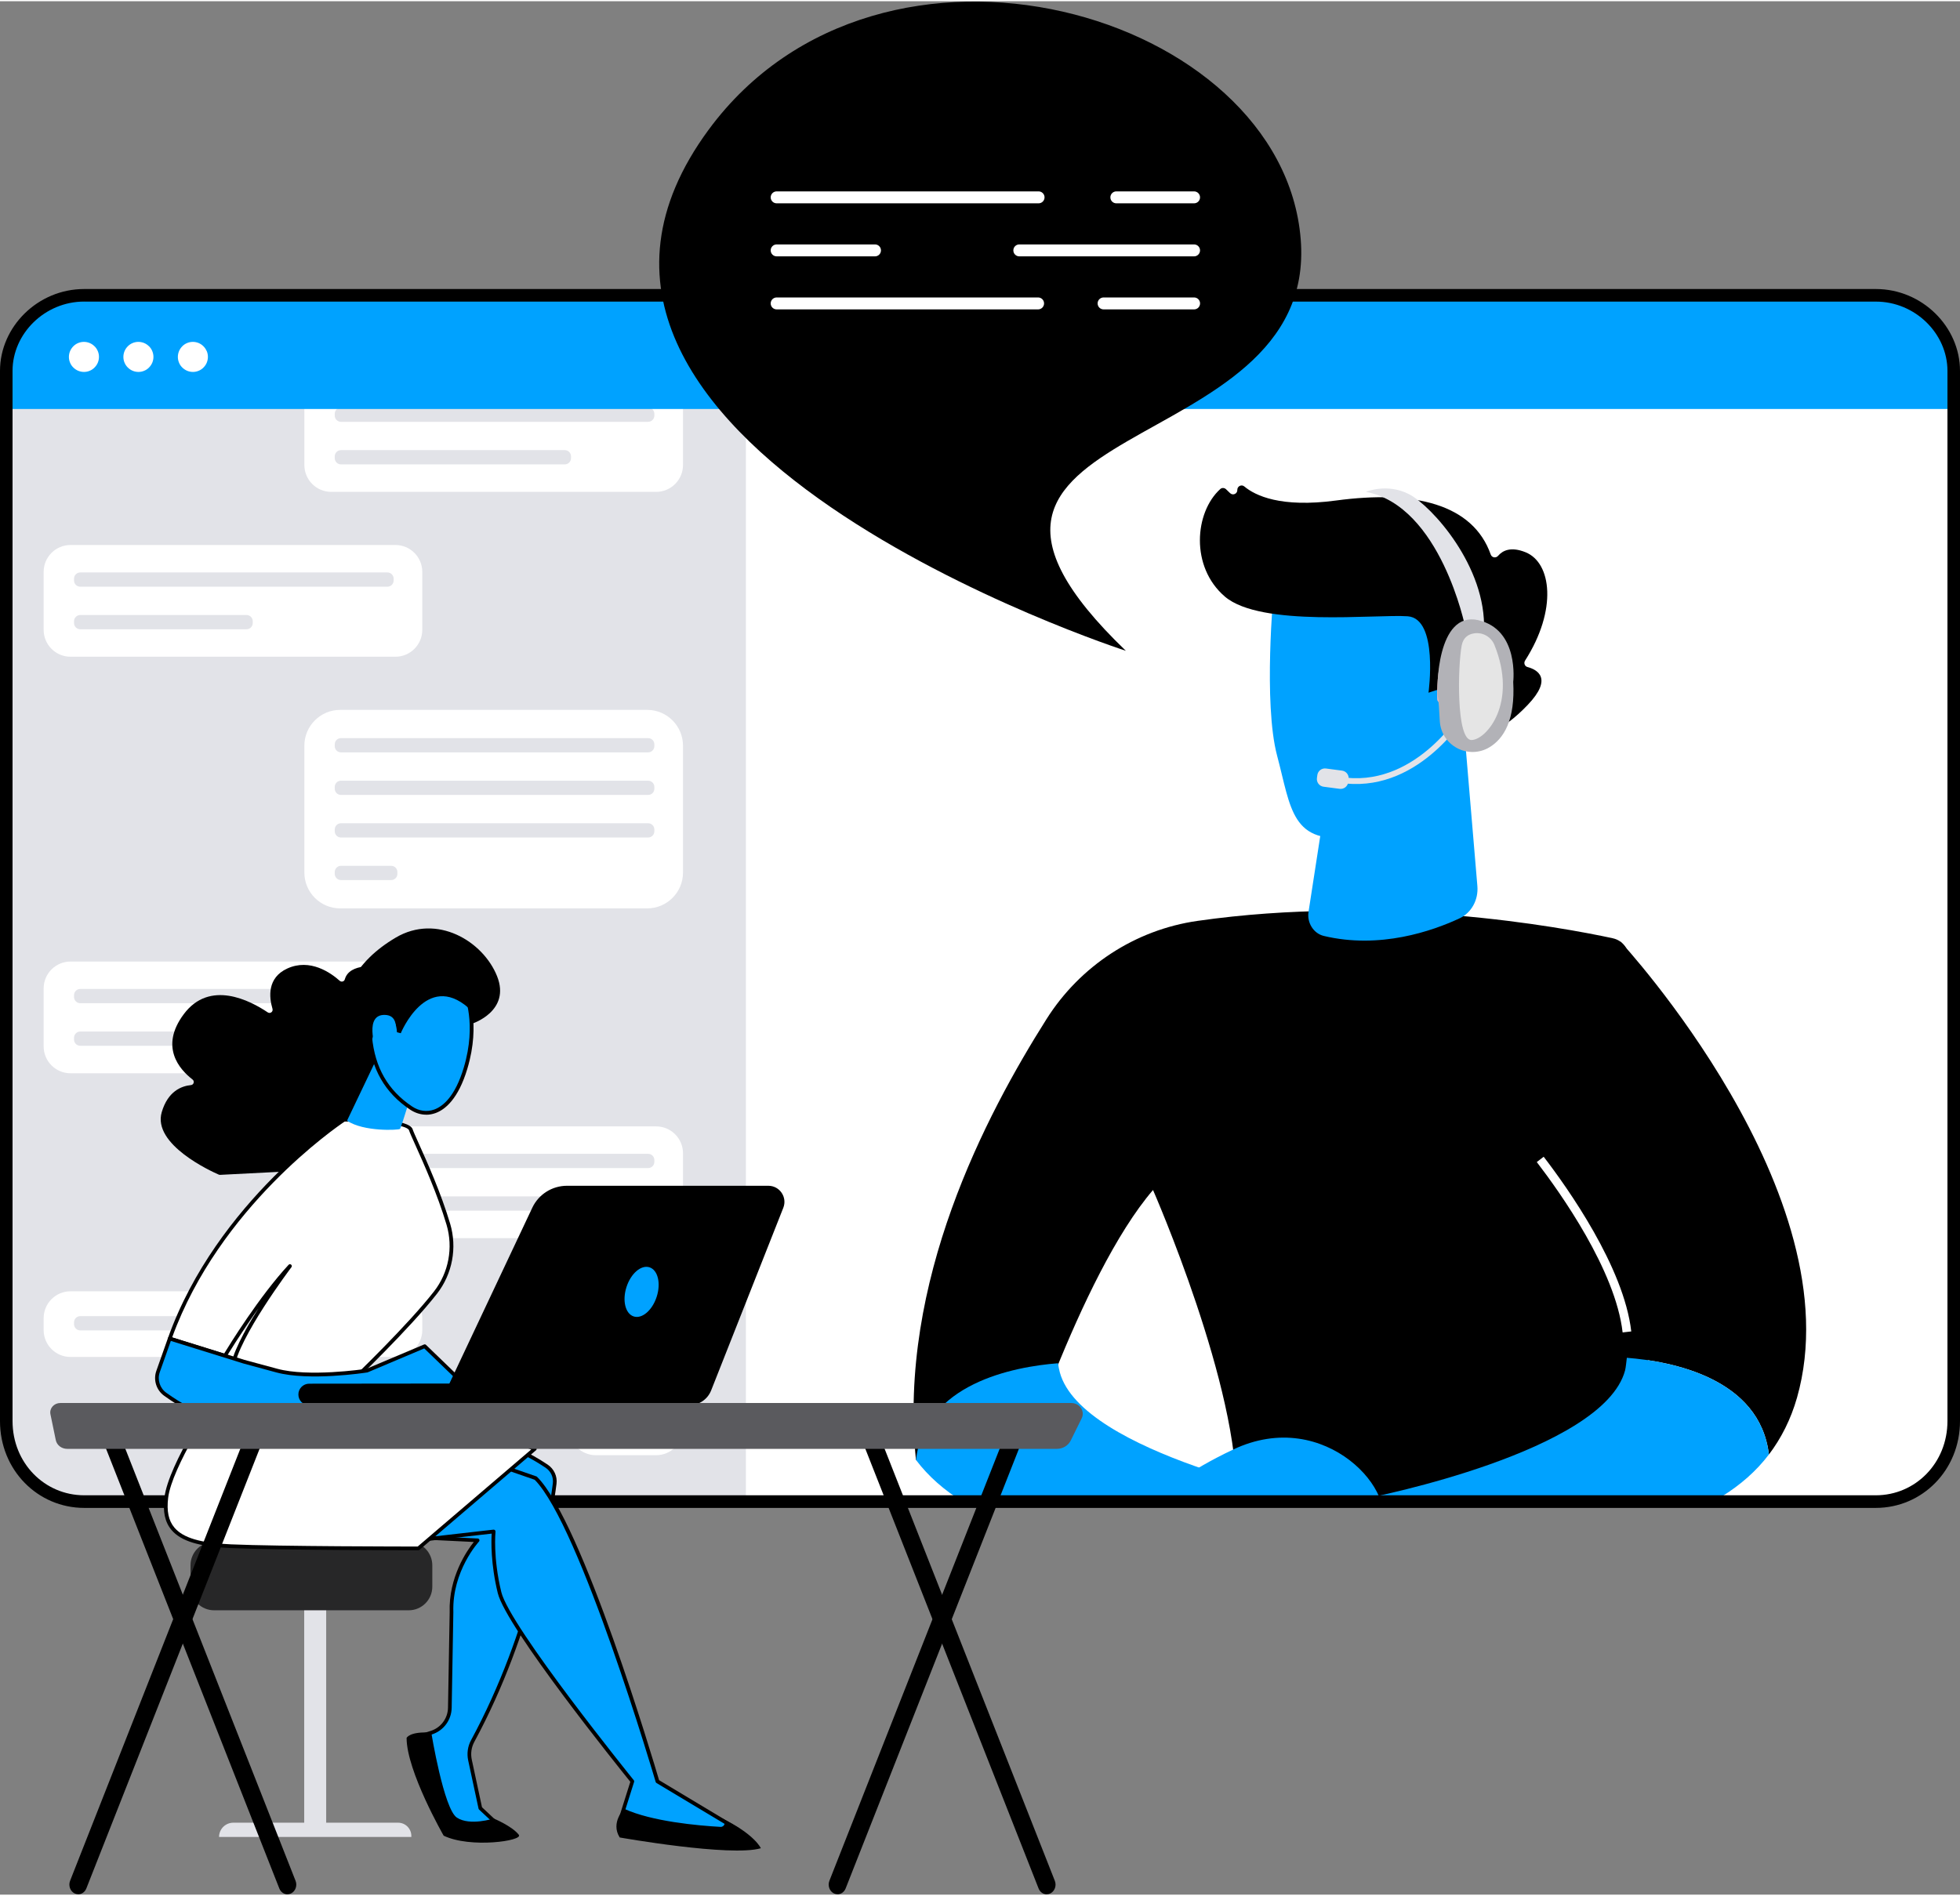 <?xml version="1.0" encoding="UTF-8"?>
<svg xmlns="http://www.w3.org/2000/svg" xmlns:xlink="http://www.w3.org/1999/xlink" width="770px" height="745px" viewBox="0 0 771 745" version="1.1">
<rect x="0" y="0" width="771" height="745" fill="#808080" stroke="none"/>
<defs>
<clipPath id="clip1">
  <path d="M 359 357 L 652 357 L 652 591 L 359 591 Z M 359 357 "/>
</clipPath>
<clipPath id="clip2">
  <path d="M 737.863 115.707 L 33.105 115.707 C 16.188 115.707 2.453 129.461 2.453 145.422 L 2.453 558.66 C 2.453 576.594 16.172 590.348 33.105 590.348 L 737.863 590.348 C 754.781 590.348 768.52 576.609 768.52 558.66 L 768.52 145.438 C 768.52 129.461 754.797 115.723 737.863 115.723 Z M 737.863 115.707 "/>
</clipPath>
<clipPath id="clip3">
  <path d="M 514 265 L 582 265 L 582 370 L 514 370 Z M 514 265 "/>
</clipPath>
<clipPath id="clip4">
  <path d="M 737.863 115.707 L 33.105 115.707 C 16.188 115.707 2.453 129.461 2.453 145.422 L 2.453 558.66 C 2.453 576.594 16.172 590.348 33.105 590.348 L 737.863 590.348 C 754.781 590.348 768.52 576.609 768.52 558.66 L 768.52 145.438 C 768.52 129.461 754.797 115.723 737.863 115.723 Z M 737.863 115.707 "/>
</clipPath>
<clipPath id="clip5">
  <path d="M 499 228 L 581 228 L 581 330 L 499 330 Z M 499 228 "/>
</clipPath>
<clipPath id="clip6">
  <path d="M 737.863 115.707 L 33.105 115.707 C 16.188 115.707 2.453 129.461 2.453 145.422 L 2.453 558.66 C 2.453 576.594 16.172 590.348 33.105 590.348 L 737.863 590.348 C 754.781 590.348 768.52 576.609 768.52 558.66 L 768.52 145.438 C 768.52 129.461 754.797 115.723 737.863 115.723 Z M 737.863 115.707 "/>
</clipPath>
<clipPath id="clip7">
  <path d="M 472 190 L 609 190 L 609 290 L 472 290 Z M 472 190 "/>
</clipPath>
<clipPath id="clip8">
  <path d="M 737.863 115.707 L 33.105 115.707 C 16.188 115.707 2.453 129.461 2.453 145.422 L 2.453 558.66 C 2.453 576.594 16.172 590.348 33.105 590.348 L 737.863 590.348 C 754.781 590.348 768.52 576.609 768.52 558.66 L 768.52 145.438 C 768.52 129.461 754.797 115.723 737.863 115.723 Z M 737.863 115.707 "/>
</clipPath>
<clipPath id="clip9">
  <path d="M 565 251 L 584 251 L 584 285 L 565 285 Z M 565 251 "/>
</clipPath>
<clipPath id="clip10">
  <path d="M 737.863 115.707 L 33.105 115.707 C 16.188 115.707 2.453 129.461 2.453 145.422 L 2.453 558.66 C 2.453 576.594 16.172 590.348 33.105 590.348 L 737.863 590.348 C 754.781 590.348 768.52 576.609 768.52 558.66 L 768.52 145.438 C 768.52 129.461 754.797 115.723 737.863 115.723 Z M 737.863 115.707 "/>
</clipPath>
<linearGradient id="linear0" gradientUnits="userSpaceOnUse" x1="-15378.03" y1="1485.26" x2="-15337.37" y2="1467.36" gradientTransform="matrix(-1.387,0.454,0.454,1.388,-21439.387,5194.618)">
<stop offset="0" style="stop-color:rgb(99.608%,73.333%,72.941%);stop-opacity:1;"/>
<stop offset="1" style="stop-color:rgb(100%,57.255%,55.686%);stop-opacity:1;"/>
</linearGradient>
<clipPath id="clip11">
  <path d="M 600 370 L 711 370 L 711 572 L 600 572 Z M 600 370 "/>
</clipPath>
<clipPath id="clip12">
  <path d="M 737.863 115.707 L 33.105 115.707 C 16.188 115.707 2.453 129.461 2.453 145.422 L 2.453 558.66 C 2.453 576.594 16.172 590.348 33.105 590.348 L 737.863 590.348 C 754.781 590.348 768.52 576.609 768.52 558.66 L 768.52 145.438 C 768.52 129.461 754.797 115.723 737.863 115.723 Z M 737.863 115.707 "/>
</clipPath>
<clipPath id="clip13">
  <path d="M 604 454 L 642 454 L 642 524 L 604 524 Z M 604 454 "/>
</clipPath>
<clipPath id="clip14">
  <path d="M 737.863 115.707 L 33.105 115.707 C 16.188 115.707 2.453 129.461 2.453 145.422 L 2.453 558.66 C 2.453 576.594 16.172 590.348 33.105 590.348 L 737.863 590.348 C 754.781 590.348 768.52 576.609 768.52 558.66 L 768.52 145.438 C 768.52 129.461 754.797 115.723 737.863 115.723 Z M 737.863 115.707 "/>
</clipPath>
<clipPath id="clip15">
  <path d="M 532 533 L 696 533 L 696 591 L 532 591 Z M 532 533 "/>
</clipPath>
<clipPath id="clip16">
  <path d="M 737.863 115.707 L 33.105 115.707 C 16.188 115.707 2.453 129.461 2.453 145.422 L 2.453 558.66 C 2.453 576.594 16.172 590.348 33.105 590.348 L 737.863 590.348 C 754.781 590.348 768.52 576.609 768.52 558.66 L 768.52 145.438 C 768.52 129.461 754.797 115.723 737.863 115.723 Z M 737.863 115.707 "/>
</clipPath>
<clipPath id="clip17">
  <path d="M 451 565 L 545 565 L 545 591 L 451 591 Z M 451 565 "/>
</clipPath>
<clipPath id="clip18">
  <path d="M 737.863 115.707 L 33.105 115.707 C 16.188 115.707 2.453 129.461 2.453 145.422 L 2.453 558.66 C 2.453 576.594 16.172 590.348 33.105 590.348 L 737.863 590.348 C 754.781 590.348 768.52 576.609 768.52 558.66 L 768.52 145.438 C 768.52 129.461 754.797 115.723 737.863 115.723 Z M 737.863 115.707 "/>
</clipPath>
<clipPath id="clip19">
  <path d="M 529 278 L 578 278 L 578 309 L 529 309 Z M 529 278 "/>
</clipPath>
<clipPath id="clip20">
  <path d="M 737.863 115.707 L 33.105 115.707 C 16.188 115.707 2.453 129.461 2.453 145.422 L 2.453 558.66 C 2.453 576.594 16.172 590.348 33.105 590.348 L 737.863 590.348 C 754.781 590.348 768.52 576.609 768.52 558.66 L 768.52 145.438 C 768.52 129.461 754.797 115.723 737.863 115.723 Z M 737.863 115.707 "/>
</clipPath>
<clipPath id="clip21">
  <path d="M 518 301 L 531 301 L 531 310 L 518 310 Z M 518 301 "/>
</clipPath>
<clipPath id="clip22">
  <path d="M 737.863 115.707 L 33.105 115.707 C 16.188 115.707 2.453 129.461 2.453 145.422 L 2.453 558.66 C 2.453 576.594 16.172 590.348 33.105 590.348 L 737.863 590.348 C 754.781 590.348 768.52 576.609 768.52 558.66 L 768.52 145.438 C 768.52 129.461 754.797 115.723 737.863 115.723 Z M 737.863 115.707 "/>
</clipPath>
<clipPath id="clip23">
  <path d="M 537 191 L 584 191 L 584 249 L 537 249 Z M 537 191 "/>
</clipPath>
<clipPath id="clip24">
  <path d="M 737.863 115.707 L 33.105 115.707 C 16.188 115.707 2.453 129.461 2.453 145.422 L 2.453 558.66 C 2.453 576.594 16.172 590.348 33.105 590.348 L 737.863 590.348 C 754.781 590.348 768.52 576.609 768.52 558.66 L 768.52 145.438 C 768.52 129.461 754.797 115.723 737.863 115.723 Z M 737.863 115.707 "/>
</clipPath>
<clipPath id="clip25">
  <path d="M 565 243 L 596 243 L 596 296 L 565 296 Z M 565 243 "/>
</clipPath>
<clipPath id="clip26">
  <path d="M 737.863 115.707 L 33.105 115.707 C 16.188 115.707 2.453 129.461 2.453 145.422 L 2.453 558.66 C 2.453 576.594 16.172 590.348 33.105 590.348 L 737.863 590.348 C 754.781 590.348 768.52 576.609 768.52 558.66 L 768.52 145.438 C 768.52 129.461 754.797 115.723 737.863 115.723 Z M 737.863 115.707 "/>
</clipPath>
<clipPath id="clip27">
  <path d="M 573 248 L 592 248 L 592 291 L 573 291 Z M 573 248 "/>
</clipPath>
<clipPath id="clip28">
  <path d="M 737.863 115.707 L 33.105 115.707 C 16.188 115.707 2.453 129.461 2.453 145.422 L 2.453 558.66 C 2.453 576.594 16.172 590.348 33.105 590.348 L 737.863 590.348 C 754.781 590.348 768.52 576.609 768.52 558.66 L 768.52 145.438 C 768.52 129.461 754.797 115.723 737.863 115.723 Z M 737.863 115.707 "/>
</clipPath>
<clipPath id="clip29">
  <path d="M 360 535 L 525 535 L 525 591 L 360 591 Z M 360 535 "/>
</clipPath>
<clipPath id="clip30">
  <path d="M 737.863 115.707 L 33.105 115.707 C 16.188 115.707 2.453 129.461 2.453 145.422 L 2.453 558.66 C 2.453 576.594 16.172 590.348 33.105 590.348 L 737.863 590.348 C 754.781 590.348 768.52 576.609 768.52 558.66 L 768.52 145.438 C 768.52 129.461 754.797 115.723 737.863 115.723 Z M 737.863 115.707 "/>
</clipPath>
</defs>
<g id="surface1">
<path style=" stroke:none;fill-rule:nonzero;fill:rgb(100%,100%,100%);fill-opacity:1;" d="M 737.863 115.707 L 33.105 115.707 C 16.188 115.707 2.453 129.461 2.453 145.422 L 2.453 558.66 C 2.453 576.594 16.172 590.348 33.105 590.348 L 737.863 590.348 C 754.781 590.348 768.52 576.609 768.52 558.66 L 768.52 145.438 C 768.52 129.461 754.797 115.723 737.863 115.723 Z M 737.863 115.707 "/>
<path style=" stroke:none;fill-rule:nonzero;fill:rgb(100%,100%,100%);fill-opacity:1;" d="M 766.59 236.191 L 4.613 236.191 L 4.613 240.25 L 766.59 240.25 Z M 766.59 236.191 "/>
<g clip-path="url(#clip1)" clip-rule="nonzero">
<g clip-path="url(#clip2)" clip-rule="nonzero">
<path style=" stroke:none;fill-rule:nonzero;fill:rgb(0%,0%,0%);fill-opacity:1;" d="M 634.445 368.695 C 613.98 364.301 544.148 351.379 471.031 361.863 C 446.539 365.367 424.859 379.605 411.652 400.516 C 387.844 438.203 353.191 503.871 360.312 573.949 L 398.66 584.727 C 398.66 584.727 424.496 501.578 453.559 467.746 C 453.559 467.746 487.992 546.25 486.242 589.371 C 486.199 590.582 486.109 591.781 486.008 592.934 C 482.051 635.105 651.273 600.805 651.273 600.805 L 640.734 376.145 C 640.562 372.523 637.992 369.469 634.445 368.711 Z M 634.445 368.695 "/>
</g>
</g>
<g clip-path="url(#clip3)" clip-rule="nonzero">
<g clip-path="url(#clip4)" clip-rule="nonzero">
<path style=" stroke:none;fill-rule:nonzero;fill:rgb(0%,63.529%,100%);fill-opacity:1;" d="M 576.23 289.797 L 581.152 348.164 C 581.605 353.598 578.816 358.68 574.145 360.855 C 563.402 365.863 542.789 373.047 520.734 367.777 C 516.707 366.812 514.062 362.594 514.734 358.285 L 529.039 265.762 Z M 576.23 289.797 "/>
</g>
</g>
<g clip-path="url(#clip5)" clip-rule="nonzero">
<g clip-path="url(#clip6)" clip-rule="nonzero">
<path style=" stroke:none;fill-rule:nonzero;fill:rgb(0%,63.529%,100%);fill-opacity:1;" d="M 501.043 231.824 C 501.043 231.824 496.852 276.16 502.387 296.91 C 507.918 317.645 507.859 332.305 532.746 328.699 C 557.637 325.094 573.633 306.867 577.734 283.051 C 577.734 283.051 584.332 246.27 576.379 234.703 C 568.406 223.137 501.059 231.824 501.059 231.824 Z M 501.043 231.824 "/>
</g>
</g>
<g clip-path="url(#clip7)" clip-rule="nonzero">
<g clip-path="url(#clip8)" clip-rule="nonzero">
<path style=" stroke:none;fill-rule:nonzero;fill:rgb(0%,0%,0%);fill-opacity:1;" d="M 564.906 271.094 L 561.926 272.07 C 561.926 272.07 565.957 242.895 553.738 242.004 C 541.52 241.113 495.977 246.383 481.82 234.25 C 468.156 222.555 469.906 201.086 480.023 191.934 C 480.664 191.348 481.656 191.422 482.285 192.02 L 483.875 193.551 C 484.973 194.605 486.781 193.801 486.723 192.281 C 486.68 190.852 488.344 189.988 489.453 190.91 C 493.758 194.516 503.801 199.379 525.508 196.457 C 556.309 192.312 579.371 197.773 586.406 217.707 C 586.859 218.961 588.434 219.223 589.312 218.203 C 591.035 216.188 594.258 214.449 600.113 216.816 C 610.285 220.918 612.723 239.391 599.922 259.426 C 599.309 260.375 599.746 261.672 600.844 261.965 C 604.68 262.988 611.016 266.359 600.914 276.918 C 590.582 287.727 582.934 289.418 579.895 289.621 C 579.078 289.68 578.348 289.156 578.145 288.367 L 573.414 270.215 C 573.168 269.281 572.188 268.742 571.27 269.047 L 564.918 271.121 Z M 564.906 271.094 "/>
</g>
</g>
<g clip-path="url(#clip9)" clip-rule="nonzero">
<g clip-path="url(#clip10)" clip-rule="nonzero">
<path style=" stroke:none;fill-rule:nonzero;fill:url(#linear0);" d="M 565.402 275.062 C 565.402 275.062 563.738 248.168 577.121 251.48 C 590.508 254.797 580.449 281.141 571.824 284.992 L 565.414 275.062 Z M 565.402 275.062 "/>
</g>
</g>
<g clip-path="url(#clip11)" clip-rule="nonzero">
<g clip-path="url(#clip12)" clip-rule="nonzero">
<path style=" stroke:none;fill-rule:nonzero;fill:rgb(0%,0%,0%);fill-opacity:1;" d="M 639.949 533.766 C 643.598 507.988 616.914 470.098 605.879 455.711 C 602.727 451.594 600.961 446.57 600.914 441.387 C 600.594 404.883 612.945 385.809 637.496 370.07 C 637.496 370.07 729.574 469.543 706.891 549.434 C 704.438 558.047 700.641 565.465 695.84 571.816 C 692.262 541.723 657.492 535.152 639.961 533.766 Z M 639.949 533.766 "/>
</g>
</g>
<g clip-path="url(#clip13)" clip-rule="nonzero">
<g clip-path="url(#clip14)" clip-rule="nonzero">
<path style=" stroke:none;fill-rule:nonzero;fill:rgb(100%,100%,100%);fill-opacity:1;" d="M 638.285 523.789 L 641.684 523.395 C 638.809 498.117 616.637 466.914 607.234 454.66 L 604.52 456.75 C 613.746 468.766 635.512 499.359 638.285 523.789 Z M 638.285 523.789 "/>
</g>
</g>
<g clip-path="url(#clip15)" clip-rule="nonzero">
<g clip-path="url(#clip16)" clip-rule="nonzero">
<path style=" stroke:none;fill-rule:nonzero;fill:rgb(0%,63.529%,100%);fill-opacity:1;" d="M 639.246 538.758 C 639.555 537.605 639.773 534.977 639.949 533.766 C 657.48 535.152 692.25 541.723 695.824 571.816 C 656.062 624.43 532.074 603.898 532.074 603.898 L 538.938 588.758 C 538.938 588.758 630.621 570.766 639.246 538.758 Z M 639.246 538.758 "/>
</g>
</g>
<g clip-path="url(#clip17)" clip-rule="nonzero">
<g clip-path="url(#clip18)" clip-rule="nonzero">
<path style=" stroke:none;fill-rule:nonzero;fill:rgb(0%,63.529%,100%);fill-opacity:1;" d="M 542.41 601.492 C 551.664 587.984 521.652 552.484 485.074 569.875 C 448.492 587.254 451.367 598.629 451.367 598.629 C 451.367 598.629 529.535 620.285 542.41 601.492 Z M 542.41 601.492 "/>
</g>
</g>
<g clip-path="url(#clip19)" clip-rule="nonzero">
<g clip-path="url(#clip20)" clip-rule="nonzero">
<path style=" stroke:none;fill-rule:nonzero;fill:rgb(88.627%,89.02%,90.98%);fill-opacity:1;" d="M 529.465 307.805 C 559.094 310.723 577.062 280.41 577.238 280.102 L 575.27 278.965 C 575.094 279.254 557.855 308.312 529.684 305.539 Z M 529.465 307.805 "/>
</g>
</g>
<g clip-path="url(#clip21)" clip-rule="nonzero">
<g clip-path="url(#clip22)" clip-rule="nonzero">
<path style=" stroke:none;fill-rule:nonzero;fill:rgb(88.627%,89.02%,90.98%);fill-opacity:1;" d="M 521.582 301.898 L 527.906 302.73 C 529.559 302.949 530.723 304.469 530.508 306.121 L 530.352 307.297 C 530.133 308.949 528.617 310.117 526.961 309.898 L 520.637 309.066 C 518.984 308.848 517.82 307.328 518.035 305.672 L 518.191 304.5 C 518.41 302.848 519.926 301.68 521.582 301.898 Z M 521.582 301.898 "/>
</g>
</g>
<g clip-path="url(#clip23)" clip-rule="nonzero">
<g clip-path="url(#clip24)" clip-rule="nonzero">
<path style=" stroke:none;fill-rule:nonzero;fill:rgb(88.627%,89.02%,90.98%);fill-opacity:1;" d="M 576.379 246.281 C 576.379 246.281 566.742 198.59 537.301 193.043 C 537.301 193.043 545.68 189.477 554.352 194.004 C 563.023 198.531 584.844 222.379 583.75 247.727 C 577.75 249.496 576.391 246.281 576.391 246.281 Z M 576.379 246.281 "/>
</g>
</g>
<g clip-path="url(#clip25)" clip-rule="nonzero">
<g clip-path="url(#clip26)" clip-rule="nonzero">
<path style=" stroke:none;fill-rule:nonzero;fill:rgb(69.804%,69.804%,71.765%);fill-opacity:1;" d="M 581.488 243.539 C 597.734 247.23 595.25 267.82 595.25 267.82 C 596.082 282.832 591.543 290.164 585.867 293.566 C 581.984 295.902 577.168 296.004 573.168 293.871 C 569.168 291.742 566.582 287.668 566.363 283.141 C 566.16 279.051 565.898 275.168 565.633 273.793 C 564.977 270.434 565.254 239.844 581.5 243.523 Z M 581.488 243.539 "/>
</g>
</g>
<g clip-path="url(#clip27)" clip-rule="nonzero">
<g clip-path="url(#clip28)" clip-rule="nonzero">
<path style=" stroke:none;fill-rule:nonzero;fill:rgb(89.804%,89.804%,89.804%);fill-opacity:1;" d="M 579.867 248.723 C 583.27 248.211 586.566 250.094 587.852 253.277 C 597.09 276.102 584.77 290.527 578.887 290.703 C 572.684 290.879 573.488 261.059 574.992 253.453 C 575.617 250.254 577.676 249.059 579.867 248.723 Z M 579.867 248.723 "/>
</g>
</g>
<g clip-path="url(#clip29)" clip-rule="nonzero">
<g clip-path="url(#clip30)" clip-rule="nonzero">
<path style=" stroke:none;fill-rule:nonzero;fill:rgb(0%,63.529%,100%);fill-opacity:1;" d="M 416.891 539.473 C 416.586 538.32 416.367 537.121 416.191 535.91 C 398.66 537.297 363.891 543.867 360.312 573.965 C 400.074 626.578 524.062 604.617 524.062 604.617 L 517.203 589.473 C 517.203 589.473 425.52 571.48 416.891 539.473 Z M 416.891 539.473 "/>
</g>
</g>
<path style=" stroke:none;fill-rule:nonzero;fill:rgb(88.627%,89.02%,90.98%);fill-opacity:1;" d="M 2.453 153.031 L 293.414 153.031 L 293.414 590.496 L 33.484 590.496 C 16.363 590.496 2.453 576.578 2.453 559.449 Z M 2.453 153.031 "/>
<path style=" stroke:none;fill-rule:nonzero;fill:rgb(100%,100%,100%);fill-opacity:1;" d="M 27.75 377.852 L 155.531 377.852 C 161.375 377.852 166.113 382.59 166.113 388.438 L 166.113 411.234 C 166.113 417.082 161.375 421.82 155.531 421.82 L 27.75 421.82 C 21.902 421.82 17.168 417.082 17.168 411.234 L 17.168 388.438 C 17.168 382.59 21.902 377.852 27.75 377.852 Z M 27.75 377.852 "/>
<path style=" stroke:none;fill-rule:nonzero;fill:rgb(88.627%,89.02%,90.98%);fill-opacity:1;" d="M 152.395 388.645 L 31.574 388.645 C 30.215 388.645 29.121 389.738 29.121 391.098 L 29.121 391.797 C 29.121 393.156 30.215 394.25 31.574 394.25 L 152.395 394.25 C 153.75 394.25 154.844 393.156 154.844 391.797 L 154.844 391.098 C 154.844 389.738 153.75 388.645 152.395 388.645 Z M 152.395 388.645 "/>
<path style=" stroke:none;fill-rule:nonzero;fill:rgb(88.627%,89.02%,90.98%);fill-opacity:1;" d="M 136 405.391 L 31.574 405.391 C 30.215 405.391 29.121 406.488 29.121 407.844 L 29.121 408.547 C 29.121 409.906 30.215 411 31.574 411 L 136 411 C 137.359 411 138.453 409.906 138.453 408.547 L 138.453 407.844 C 138.453 406.488 137.359 405.391 136 405.391 Z M 136 405.391 "/>
<path style=" stroke:none;fill-rule:nonzero;fill:rgb(100%,100%,100%);fill-opacity:1;" d="M 130.309 442.715 L 258.09 442.715 C 263.934 442.715 268.672 447.457 268.672 453.305 L 268.672 476.098 C 268.672 481.945 263.934 486.684 258.09 486.684 L 130.309 486.684 C 124.461 486.684 119.727 481.945 119.727 476.098 L 119.727 453.305 C 119.727 447.457 124.461 442.715 130.309 442.715 Z M 130.309 442.715 "/>
<path style=" stroke:none;fill-rule:nonzero;fill:rgb(88.627%,89.02%,90.98%);fill-opacity:1;" d="M 254.953 453.508 L 134.133 453.508 C 132.773 453.508 131.68 454.602 131.68 455.961 L 131.68 456.66 C 131.68 458.02 132.773 459.117 134.133 459.117 L 254.953 459.117 C 256.309 459.117 257.402 458.02 257.402 456.66 L 257.402 455.961 C 257.402 454.602 256.309 453.508 254.953 453.508 Z M 254.953 453.508 "/>
<path style=" stroke:none;fill-rule:nonzero;fill:rgb(88.627%,89.02%,90.98%);fill-opacity:1;" d="M 222.168 470.258 L 134.133 470.258 C 132.773 470.258 131.68 471.352 131.68 472.711 L 131.68 473.41 C 131.68 474.77 132.773 475.863 134.133 475.863 L 222.168 475.863 C 223.523 475.863 224.617 474.77 224.617 473.41 L 224.617 472.711 C 224.617 471.352 223.523 470.258 222.168 470.258 Z M 222.168 470.258 "/>
<path style=" stroke:none;fill-rule:nonzero;fill:rgb(100%,100%,100%);fill-opacity:1;" d="M 130.309 149.086 L 258.09 149.086 C 263.934 149.086 268.672 153.828 268.672 159.676 L 268.672 182.469 C 268.672 188.316 263.934 193.055 258.09 193.055 L 130.309 193.055 C 124.461 193.055 119.727 188.316 119.727 182.469 L 119.727 159.676 C 119.727 153.828 124.461 149.086 130.309 149.086 Z M 130.309 149.086 "/>
<path style=" stroke:none;fill-rule:nonzero;fill:rgb(88.627%,89.02%,90.98%);fill-opacity:1;" d="M 254.953 159.879 L 134.133 159.879 C 132.773 159.879 131.68 160.973 131.68 162.332 L 131.68 163.031 C 131.68 164.391 132.773 165.488 134.133 165.488 L 254.953 165.488 C 256.309 165.488 257.402 164.391 257.402 163.031 L 257.402 162.332 C 257.402 160.973 256.309 159.879 254.953 159.879 Z M 254.953 159.879 "/>
<path style=" stroke:none;fill-rule:nonzero;fill:rgb(88.627%,89.02%,90.98%);fill-opacity:1;" d="M 222.168 176.629 L 134.133 176.629 C 132.773 176.629 131.68 177.723 131.68 179.082 L 131.68 179.781 C 131.68 181.141 132.773 182.234 134.133 182.234 L 222.168 182.234 C 223.523 182.234 224.617 181.141 224.617 179.781 L 224.617 179.082 C 224.617 177.723 223.523 176.629 222.168 176.629 Z M 222.168 176.629 "/>
<path style=" stroke:none;fill-rule:nonzero;fill:rgb(100%,100%,100%);fill-opacity:1;" d="M 27.75 213.953 L 155.531 213.953 C 161.375 213.953 166.113 218.691 166.113 224.539 L 166.113 247.332 C 166.113 253.18 161.375 257.922 155.531 257.922 L 27.75 257.922 C 21.902 257.922 17.168 253.18 17.168 247.332 L 17.168 224.539 C 17.168 218.691 21.902 213.953 27.75 213.953 Z M 27.75 213.953 "/>
<path style=" stroke:none;fill-rule:nonzero;fill:rgb(88.627%,89.02%,90.98%);fill-opacity:1;" d="M 152.395 224.758 L 31.574 224.758 C 30.215 224.758 29.121 225.852 29.121 227.211 L 29.121 227.914 C 29.121 229.27 30.215 230.367 31.574 230.367 L 152.395 230.367 C 153.75 230.367 154.844 229.27 154.844 227.914 L 154.844 227.211 C 154.844 225.852 153.75 224.758 152.395 224.758 Z M 152.395 224.758 "/>
<path style=" stroke:none;fill-rule:nonzero;fill:rgb(88.627%,89.02%,90.98%);fill-opacity:1;" d="M 96.984 241.508 L 31.574 241.508 C 30.215 241.508 29.121 242.602 29.121 243.961 L 29.121 244.66 C 29.121 246.02 30.215 247.113 31.574 247.113 L 96.969 247.113 C 98.324 247.113 99.422 246.02 99.422 244.66 L 99.422 243.961 C 99.422 242.602 98.324 241.508 96.969 241.508 Z M 96.984 241.508 "/>
<path style=" stroke:none;fill-rule:nonzero;fill:rgb(100%,100%,100%);fill-opacity:1;" d="M 133.824 278.832 L 254.57 278.832 C 262.359 278.832 268.672 285.148 268.672 292.938 L 268.672 342.836 C 268.672 350.625 262.359 356.941 254.57 356.941 L 133.824 356.941 C 126.039 356.941 119.727 350.625 119.727 342.836 L 119.727 292.938 C 119.727 285.148 126.039 278.832 133.824 278.832 Z M 133.824 278.832 "/>
<path style=" stroke:none;fill-rule:nonzero;fill:rgb(88.627%,89.02%,90.98%);fill-opacity:1;" d="M 254.953 289.945 L 134.133 289.945 C 132.773 289.945 131.68 291.039 131.68 292.398 L 131.68 293.098 C 131.68 294.457 132.773 295.551 134.133 295.551 L 254.953 295.551 C 256.309 295.551 257.402 294.457 257.402 293.098 L 257.402 292.398 C 257.402 291.039 256.309 289.945 254.953 289.945 Z M 254.953 289.945 "/>
<path style=" stroke:none;fill-rule:nonzero;fill:rgb(88.627%,89.02%,90.98%);fill-opacity:1;" d="M 254.953 306.695 L 134.133 306.695 C 132.773 306.695 131.68 307.789 131.68 309.148 L 131.68 309.848 C 131.68 311.207 132.773 312.301 134.133 312.301 L 254.953 312.301 C 256.309 312.301 257.402 311.207 257.402 309.848 L 257.402 309.148 C 257.402 307.789 256.309 306.695 254.953 306.695 Z M 254.953 306.695 "/>
<path style=" stroke:none;fill-rule:nonzero;fill:rgb(88.627%,89.02%,90.98%);fill-opacity:1;" d="M 254.953 323.441 L 134.133 323.441 C 132.773 323.441 131.68 324.539 131.68 325.895 L 131.68 326.598 C 131.68 327.953 132.773 329.051 134.133 329.051 L 254.953 329.051 C 256.309 329.051 257.402 327.953 257.402 326.598 L 257.402 325.895 C 257.402 324.539 256.309 323.441 254.953 323.441 Z M 254.953 323.441 "/>
<path style=" stroke:none;fill-rule:nonzero;fill:rgb(88.627%,89.02%,90.98%);fill-opacity:1;" d="M 153.867 340.191 L 134.133 340.191 C 132.773 340.191 131.68 341.285 131.68 342.645 L 131.68 343.348 C 131.68 344.703 132.773 345.801 134.133 345.801 L 153.867 345.801 C 155.227 345.801 156.32 344.703 156.32 343.348 L 156.32 342.645 C 156.32 341.285 155.227 340.191 153.867 340.191 Z M 153.867 340.191 "/>
<path style=" stroke:none;fill-rule:nonzero;fill:rgb(100%,100%,100%);fill-opacity:1;" d="M 234.398 546.98 L 258.09 546.98 C 263.934 546.98 268.672 551.719 268.672 557.566 L 268.672 561.508 C 268.672 567.355 263.934 572.094 258.09 572.094 L 234.398 572.094 C 228.555 572.094 223.816 567.355 223.816 561.508 L 223.816 557.566 C 223.816 551.719 228.555 546.98 234.398 546.98 Z M 234.398 546.98 "/>
<path style=" stroke:none;fill-rule:nonzero;fill:rgb(88.627%,89.02%,90.98%);fill-opacity:1;" d="M 254.953 556.762 L 254.441 556.762 C 253.082 556.762 251.988 557.859 251.988 559.215 L 251.988 559.918 C 251.988 561.273 253.082 562.371 254.441 562.371 L 254.953 562.371 C 256.309 562.371 257.402 561.273 257.402 559.918 L 257.402 559.215 C 257.402 557.859 256.309 556.762 254.953 556.762 Z M 254.953 556.762 "/>
<path style=" stroke:none;fill-rule:nonzero;fill:rgb(88.627%,89.02%,90.98%);fill-opacity:1;" d="M 247.113 556.762 L 246.602 556.762 C 245.246 556.762 244.148 557.859 244.148 559.215 L 244.148 559.918 C 244.148 561.273 245.246 562.371 246.602 562.371 L 247.113 562.371 C 248.469 562.371 249.566 561.273 249.566 559.918 L 249.566 559.215 C 249.566 557.859 248.469 556.762 247.113 556.762 Z M 247.113 556.762 "/>
<path style=" stroke:none;fill-rule:nonzero;fill:rgb(88.627%,89.02%,90.98%);fill-opacity:1;" d="M 239.273 556.762 L 238.762 556.762 C 237.406 556.762 236.312 557.859 236.312 559.215 L 236.312 559.918 C 236.312 561.273 237.406 562.371 238.762 562.371 L 239.273 562.371 C 240.633 562.371 241.727 561.273 241.727 559.918 L 241.727 559.215 C 241.727 557.859 240.633 556.762 239.273 556.762 Z M 239.273 556.762 "/>
<path style=" stroke:none;fill-rule:nonzero;fill:rgb(100%,100%,100%);fill-opacity:1;" d="M 27.75 507.598 L 155.531 507.598 C 161.375 507.598 166.113 512.336 166.113 518.184 L 166.113 522.855 C 166.113 528.703 161.375 533.441 155.531 533.441 L 27.75 533.441 C 21.902 533.441 17.168 528.703 17.168 522.855 L 17.168 518.184 C 17.168 512.336 21.902 507.598 27.75 507.598 Z M 27.75 507.598 "/>
<path style=" stroke:none;fill-rule:nonzero;fill:rgb(88.627%,89.02%,90.98%);fill-opacity:1;" d="M 127.812 517.379 L 31.574 517.379 C 30.215 517.379 29.121 518.477 29.121 519.832 L 29.121 520.535 C 29.121 521.891 30.215 522.988 31.574 522.988 L 127.812 522.988 C 129.168 522.988 130.266 521.891 130.266 520.535 L 130.266 519.832 C 130.266 518.477 129.168 517.379 127.812 517.379 Z M 127.812 517.379 "/>
<path style=" stroke:none;fill-rule:nonzero;fill:rgb(0%,63.529%,100%);fill-opacity:1;" d="M 33.105 115.707 L 737.863 115.707 C 754.781 115.707 768.52 129.461 768.52 146.402 L 768.52 160.434 L 2.453 160.434 L 2.453 146.402 C 2.453 129.461 16.188 115.707 33.105 115.707 Z M 33.105 115.707 "/>
<path style=" stroke:none;fill-rule:nonzero;fill:rgb(0%,0%,0%);fill-opacity:1;" d="M 737.879 592.832 L 33.121 592.832 C 14.859 592.832 0 577.949 0 558.676 L 0 145.438 C 0 128.117 14.844 113.238 33.121 113.238 L 737.879 113.238 C 756.141 113.238 771 128.117 771 145.438 L 771 558.676 C 771 577.949 756.156 592.832 737.879 592.832 Z M 33.121 118.176 C 17.574 118.176 4.934 130.836 4.934 145.422 L 4.934 558.66 C 4.934 575.207 17.574 587.867 33.121 587.867 L 737.879 587.867 C 753.426 587.867 766.066 575.207 766.066 558.66 L 766.066 145.438 C 766.066 130.848 753.426 118.188 737.879 118.188 L 33.121 118.188 Z M 33.121 118.176 "/>
<path style=" stroke:none;fill-rule:nonzero;fill:rgb(100%,100%,100%);fill-opacity:1;" d="M 37.18 135.77 C 36.625 135.215 35.98 134.777 35.266 134.484 C 33.836 133.887 32.199 133.887 30.758 134.484 C 30.039 134.777 29.383 135.215 28.844 135.77 C 28.305 136.309 27.867 136.969 27.559 137.684 C 27.266 138.398 27.105 139.156 27.105 139.945 C 27.105 140.734 27.254 141.496 27.559 142.211 C 27.852 142.941 28.289 143.582 28.844 144.121 C 29.383 144.664 30.039 145.102 30.758 145.406 C 31.484 145.699 32.23 145.859 33.02 145.859 C 33.809 145.859 34.566 145.715 35.281 145.406 C 36.012 145.117 36.652 144.676 37.191 144.121 C 37.746 143.566 38.188 142.926 38.477 142.211 C 38.77 141.496 38.93 140.734 38.93 139.945 C 38.93 139.156 38.785 138.398 38.477 137.684 C 38.188 136.969 37.746 136.309 37.191 135.77 Z M 37.18 135.77 "/>
<path style=" stroke:none;fill-rule:nonzero;fill:rgb(100%,100%,100%);fill-opacity:1;" d="M 58.605 135.77 C 58.051 135.215 57.41 134.777 56.695 134.484 C 55.25 133.887 53.613 133.887 52.184 134.484 C 51.469 134.777 50.812 135.215 50.273 135.77 C 49.719 136.324 49.281 136.969 48.988 137.684 C 48.695 138.398 48.535 139.156 48.535 139.945 C 48.535 140.734 48.68 141.496 48.988 142.211 C 49.281 142.926 49.719 143.582 50.273 144.121 C 50.812 144.664 51.469 145.102 52.184 145.406 C 52.898 145.699 53.66 145.859 54.445 145.859 C 55.234 145.859 55.996 145.715 56.711 145.406 C 57.438 145.117 58.082 144.676 58.621 144.121 C 59.16 143.582 59.602 142.926 59.906 142.211 C 60.199 141.496 60.359 140.734 60.359 139.945 C 60.359 139.156 60.199 138.398 59.906 137.684 C 59.613 136.953 59.176 136.309 58.621 135.77 Z M 58.605 135.77 "/>
<path style=" stroke:none;fill-rule:nonzero;fill:rgb(100%,100%,100%);fill-opacity:1;" d="M 81.32 137.699 C 81.027 136.98 80.59 136.324 80.035 135.77 C 79.48 135.215 78.84 134.777 78.125 134.484 C 76.68 133.887 75.043 133.887 73.613 134.484 C 72.898 134.777 72.242 135.215 71.699 135.77 C 71.16 136.309 70.723 136.969 70.418 137.684 C 70.125 138.414 69.965 139.156 69.965 139.945 C 69.965 140.734 70.109 141.48 70.418 142.211 C 70.707 142.941 71.145 143.582 71.699 144.121 C 72.254 144.664 72.898 145.102 73.613 145.406 C 74.328 145.699 75.086 145.859 75.875 145.859 C 76.664 145.859 77.422 145.715 78.137 145.406 C 78.867 145.117 79.512 144.676 80.051 144.121 C 80.605 143.566 81.043 142.926 81.336 142.211 C 81.625 141.48 81.785 140.734 81.785 139.945 C 81.785 139.156 81.641 138.398 81.336 137.684 Z M 81.32 137.699 "/>
<path style=" stroke:none;fill-rule:nonzero;fill:rgb(0%,0%,0%);fill-opacity:1;" d="M 442.875 255.586 C 442.875 255.586 188.199 173.344 278.805 50.492 C 346.605 -41.434 504.445 4.23 511.656 93.641 C 518.867 183.066 345.629 162.086 442.859 255.57 Z M 442.875 255.586 "/>
<path style=" stroke:none;fill-rule:nonzero;fill:rgb(100%,100%,100%);fill-opacity:1;" d="M 303.164 77.172 C 303.164 78.469 304.215 79.52 305.516 79.52 L 408.543 79.52 C 409.84 79.52 410.891 78.469 410.891 77.172 C 410.891 75.871 409.84 74.82 408.543 74.82 L 305.516 74.82 C 304.215 74.82 303.164 75.871 303.164 77.172 Z M 303.164 77.172 "/>
<path style=" stroke:none;fill-rule:nonzero;fill:rgb(100%,100%,100%);fill-opacity:1;" d="M 439.137 79.52 L 469.703 79.52 C 471.004 79.52 472.055 78.469 472.055 77.172 C 472.055 75.871 471.004 74.82 469.703 74.82 L 439.137 74.82 C 437.836 74.82 436.785 75.871 436.785 77.172 C 436.785 78.469 437.836 79.52 439.137 79.52 Z M 439.137 79.52 "/>
<path style=" stroke:none;fill-rule:nonzero;fill:rgb(100%,100%,100%);fill-opacity:1;" d="M 303.164 98.035 C 303.164 99.336 304.215 100.387 305.516 100.387 L 344.199 100.387 C 345.496 100.387 346.547 99.336 346.547 98.035 C 346.547 96.738 345.496 95.688 344.199 95.688 L 305.516 95.688 C 304.215 95.688 303.164 96.738 303.164 98.035 Z M 303.164 98.035 "/>
<path style=" stroke:none;fill-rule:nonzero;fill:rgb(100%,100%,100%);fill-opacity:1;" d="M 398.617 98.035 C 398.617 99.336 399.668 100.387 400.965 100.387 L 469.703 100.387 C 471.004 100.387 472.055 99.336 472.055 98.035 C 472.055 96.738 471.004 95.688 469.703 95.688 L 400.965 95.688 C 399.668 95.688 398.617 96.738 398.617 98.035 Z M 398.617 98.035 "/>
<path style=" stroke:none;fill-rule:nonzero;fill:rgb(100%,100%,100%);fill-opacity:1;" d="M 305.516 121.254 L 408.352 121.254 C 409.652 121.254 410.703 120.203 410.703 118.902 C 410.703 117.605 409.652 116.555 408.352 116.555 L 305.516 116.555 C 304.215 116.555 303.164 117.605 303.164 118.902 C 303.164 120.203 304.215 121.254 305.516 121.254 Z M 305.516 121.254 "/>
<path style=" stroke:none;fill-rule:nonzero;fill:rgb(100%,100%,100%);fill-opacity:1;" d="M 434.117 121.254 L 469.719 121.254 C 471.016 121.254 472.066 120.203 472.066 118.902 C 472.066 117.605 471.016 116.555 469.719 116.555 L 434.117 116.555 C 432.816 116.555 431.766 117.605 431.766 118.902 C 431.766 120.203 432.816 121.254 434.117 121.254 Z M 434.117 121.254 "/>
<path style=" stroke:none;fill-rule:nonzero;fill:rgb(88.627%,89.02%,90.98%);fill-opacity:1;" d="M 128.309 720.5 L 119.668 720.5 L 119.668 627.059 L 128.309 627.059 Z M 128.309 720.5 "/>
<path style=" stroke:none;fill-rule:nonzero;fill:rgb(88.627%,89.02%,90.98%);fill-opacity:1;" d="M 86.168 722.312 L 161.809 722.312 C 161.809 722.312 161.809 721.902 161.809 721.902 C 161.809 719.027 159.473 716.691 156.598 716.691 L 91.785 716.691 C 88.676 716.691 86.168 719.203 86.168 722.312 Z M 86.168 722.312 "/>
<path style=" stroke:none;fill-rule:nonzero;fill:rgb(15.294%,15.294%,15.686%);fill-opacity:1;" d="M 84.227 606.133 L 160.773 606.133 C 165.898 606.133 170.055 610.293 170.055 615.422 L 170.055 623.832 C 170.055 628.961 165.898 633.121 160.773 633.121 L 84.227 633.121 C 79.098 633.121 74.941 628.961 74.941 623.832 L 74.941 615.422 C 74.941 610.293 79.098 606.133 84.227 606.133 Z M 84.227 606.133 "/>
<path style=" stroke:none;fill-rule:nonzero;fill:rgb(0%,63.529%,100%);fill-opacity:1;" d="M 187.762 564.766 C 187.762 564.766 200.594 566.75 215.027 576.402 C 217.305 577.922 218.547 580.566 218.195 583.281 C 216.473 596.977 209.363 641.281 185.938 684.578 C 184.695 686.855 184.348 689.516 184.887 692.055 L 188.957 711.012 L 196.504 718.094 L 177.062 718.094 C 177.062 718.094 164.113 683.047 164.113 683.047 L 169.648 681.293 C 173.938 679.938 176.887 675.992 176.961 671.48 L 177.602 633.895 C 177.047 617.145 187.863 605.594 187.863 605.594 L 156.816 604.09 L 187.73 564.781 Z M 187.762 564.766 "/>
<path style=" stroke:none;fill-rule:nonzero;fill:rgb(0%,0%,0%);fill-opacity:1;" d="M 196.504 718.809 L 177.062 718.809 C 176.754 718.809 176.477 718.617 176.375 718.324 L 163.43 683.281 C 163.355 683.09 163.371 682.887 163.457 682.711 C 163.547 682.535 163.707 682.391 163.895 682.332 L 169.426 680.578 C 173.426 679.309 176.156 675.641 176.23 671.453 L 176.887 633.863 C 176.434 620.066 183.688 609.609 186.375 606.238 L 156.801 604.789 C 156.523 604.789 156.289 604.617 156.172 604.367 C 156.059 604.117 156.102 603.828 156.262 603.609 L 187.176 564.297 C 187.34 564.094 187.602 563.992 187.863 564.035 C 187.996 564.051 201.031 566.168 215.422 575.789 C 217.949 577.484 219.293 580.391 218.91 583.367 C 217.293 596.16 210.195 641.27 186.566 684.914 C 185.426 687.02 185.074 689.5 185.586 691.895 L 189.602 710.617 L 196.988 717.539 C 197.207 717.742 197.277 718.062 197.16 718.34 C 197.047 718.617 196.781 718.809 196.492 718.809 Z M 177.574 717.348 L 194.664 717.348 L 188.461 711.535 C 188.359 711.434 188.273 711.301 188.242 711.156 L 184.172 692.203 C 183.586 689.473 183.98 686.637 185.293 684.23 C 208.797 640.816 215.859 595.914 217.465 583.195 C 217.773 580.77 216.68 578.402 214.605 577.016 C 201.922 568.531 190.359 566.008 188.055 565.566 L 158.277 603.418 L 187.906 604.863 C 188.184 604.863 188.449 605.055 188.551 605.316 C 188.652 605.578 188.609 605.887 188.402 606.09 C 188.301 606.207 177.793 617.641 178.332 633.863 L 177.676 671.496 C 177.586 676.312 174.449 680.535 169.852 681.98 L 165.047 683.5 L 177.559 717.348 Z M 177.574 717.348 "/>
<path style=" stroke:none;fill-rule:nonzero;fill:rgb(0%,0%,0%);fill-opacity:1;" d="M 204.094 721.496 C 205.863 723.816 185.047 726.867 174.523 721.801 C 174.523 721.801 159.941 696.406 159.941 683.34 C 159.941 683.34 161.094 680.664 169.66 681.277 C 169.66 681.277 174.566 711.348 179.734 714.703 C 184.902 718.078 194.199 715.039 194.199 715.039 C 194.199 715.039 201.496 718.062 204.109 721.48 Z M 204.094 721.496 "/>
<path style=" stroke:none;fill-rule:nonzero;fill:rgb(0%,63.529%,100%);fill-opacity:1;" d="M 160.773 606.133 C 160.934 605.844 194.199 602.133 194.199 602.133 C 194.199 602.133 193.105 612.254 196.504 626.184 C 199.906 640.113 248.746 700.453 248.746 700.453 L 243.625 716.691 C 259.461 722.211 275.035 723.086 290.348 719.508 L 258.617 700.453 C 258.617 700.453 228.91 599.199 210.723 581.133 L 177.383 569.598 L 160.758 606.133 Z M 160.773 606.133 "/>
<path style=" stroke:none;fill-rule:nonzero;fill:rgb(0%,0%,0%);fill-opacity:1;" d="M 271.973 722.371 C 262.484 722.371 252.922 720.707 243.391 717.375 C 243.012 717.246 242.82 716.852 242.938 716.473 L 247.945 700.598 C 243.77 695.43 199.117 639.91 195.805 626.344 C 192.988 614.809 193.234 605.754 193.41 602.949 C 180.77 604.367 162.449 606.469 161.062 606.805 C 160.875 606.895 160.641 606.895 160.449 606.777 C 160.102 606.602 159.953 606.18 160.113 605.828 L 176.742 569.293 C 176.902 568.941 177.281 568.781 177.645 568.898 L 210.984 580.434 C 211.086 580.461 211.191 580.52 211.262 580.609 C 229.086 598.309 257.199 692.961 259.258 699.957 L 290.742 718.867 C 290.992 719.012 291.137 719.305 291.094 719.609 C 291.051 719.918 290.832 720.137 290.539 720.211 C 284.41 721.641 278.203 722.355 271.984 722.355 Z M 244.527 716.223 C 259.227 721.219 273.984 722.211 288.406 719.172 L 258.234 701.066 C 258.074 700.977 257.957 700.816 257.914 700.641 C 257.621 699.633 228.195 599.797 210.328 581.762 L 177.777 570.488 L 161.984 605.199 C 164.918 604.719 172.754 603.781 194.109 601.387 C 194.316 601.359 194.551 601.445 194.711 601.594 C 194.871 601.754 194.941 601.973 194.914 602.191 C 194.914 602.293 193.879 612.355 197.207 625.98 C 200.535 639.59 248.82 699.355 249.301 699.969 C 249.465 700.16 249.508 700.41 249.434 700.641 L 244.527 716.207 Z M 244.527 716.223 "/>
<path style=" stroke:none;fill-rule:nonzero;fill:rgb(100%,100%,100%);fill-opacity:1;" d="M 86.168 547.211 C 86.168 547.211 67 575.73 65.426 588.742 C 63.848 601.754 70.68 607.039 90.777 607.902 C 110.895 608.777 164.566 608.762 164.566 608.762 L 210.387 569.598 C 210.387 569.598 177.004 557.684 168.316 554.309 C 159.633 550.938 86.168 547.227 86.168 547.227 Z M 86.168 547.211 "/>
<path style=" stroke:none;fill-rule:nonzero;fill:rgb(0%,0%,0%);fill-opacity:1;" d="M 164.492 609.492 C 162.102 609.492 110.281 609.492 90.75 608.633 C 78.371 608.09 71.203 605.914 67.496 601.551 C 64.883 598.48 63.992 594.379 64.695 588.656 C 66.27 575.629 84.766 547.988 85.555 546.82 C 85.699 546.598 85.945 546.469 86.195 546.496 C 89.203 546.645 159.895 550.25 168.582 553.625 C 177.148 556.953 210.301 568.781 210.637 568.898 C 210.883 568.984 211.059 569.203 211.102 569.453 C 211.145 569.715 211.059 569.977 210.855 570.141 L 165.035 609.316 C 164.902 609.434 164.727 609.492 164.551 609.492 L 164.465 609.492 Z M 86.547 547.973 C 84.387 551.242 67.598 576.914 66.152 588.828 C 65.512 594.117 66.301 597.867 68.621 600.602 C 72.035 604.629 78.883 606.66 90.824 607.172 C 109.961 608.004 160.16 608.031 164.305 608.031 L 208.957 569.859 C 202.93 567.699 175.719 557.961 168.055 554.996 C 159.91 551.84 92.5 548.293 86.547 547.988 Z M 86.547 547.973 "/>
<path style=" stroke:none;fill-rule:nonzero;fill:rgb(0%,0%,0%);fill-opacity:1;" d="M 245.566 711.215 C 245.566 711.215 240.047 716.559 243.77 722.504 C 243.77 722.504 287.445 730.242 299.297 726.738 C 299.297 726.738 296.832 721.113 283.488 714.719 L 284.465 715.477 C 285.707 716.441 284.977 718.43 283.414 718.34 C 274.613 717.844 256.41 716.223 245.551 711.23 Z M 245.566 711.215 "/>
<path style=" stroke:none;fill-rule:nonzero;fill:rgb(0%,0%,0%);fill-opacity:1;" d="M 151.457 380.117 C 148.465 379.617 137.461 378.262 135.637 384.859 C 135.387 385.738 134.309 386.031 133.637 385.43 C 130.16 382.32 121.988 376.48 113.012 380.598 C 105.082 384.234 105.812 391.812 107.188 396.457 C 107.523 397.578 106.297 398.516 105.316 397.855 C 98.398 393.199 82.473 384.875 72.27 398.586 C 62.754 411.379 70.52 420.242 75.742 424.273 C 76.633 424.961 76.211 426.363 75.102 426.465 C 71.293 426.844 66.035 428.934 63.629 437.094 C 59.848 449.871 83.277 460.488 86.035 461.684 C 86.211 461.758 86.398 461.789 86.59 461.789 L 133.914 459.363 C 134.277 459.348 134.629 459.16 134.848 458.867 L 163.879 419.746 C 164.113 419.426 164.188 419.016 164.07 418.652 L 152.465 380.977 C 152.336 380.523 151.953 380.203 151.488 380.117 Z M 151.457 380.117 "/>
<path style=" stroke:none;fill-rule:nonzero;fill:rgb(100%,100%,100%);fill-opacity:1;" d="M 138 543.445 C 138 543.445 160.32 522.184 171.297 508.105 C 177.238 500.5 179.105 490.48 176.348 481.223 C 171.324 464.312 162.422 446.805 161.605 444.09 C 160.363 439.914 135.328 440.09 135.328 440.09 C 135.328 440.09 86.094 472.055 66.738 526.215 L 88.457 532.977 C 88.457 532.977 101.316 511.391 114.016 497.68 C 114.016 497.68 92.035 526.727 91.262 538.625 L 137.973 543.461 Z M 138 543.445 "/>
<path style=" stroke:none;fill-rule:nonzero;fill:rgb(0%,0%,0%);fill-opacity:1;" d="M 138 544.176 C 138 544.176 137.957 544.176 137.926 544.176 L 91.215 539.344 C 90.824 539.297 90.547 538.961 90.559 538.566 C 90.938 532.684 96.266 522.898 101.684 514.312 C 94.543 524.273 89.203 533.207 89.113 533.34 C 88.941 533.633 88.59 533.766 88.27 533.66 L 66.547 526.902 C 66.359 526.844 66.199 526.711 66.109 526.535 C 66.023 526.359 66.008 526.156 66.082 525.965 C 85.289 472.199 134.469 439.797 134.965 439.477 C 135.301 439.254 135.754 439.359 136.336 439.359 C 142.191 439.359 161.078 439.68 162.332 443.883 C 162.551 444.613 163.457 446.617 164.699 449.391 C 167.984 456.691 173.473 468.898 177.078 481.02 C 179.895 490.496 177.953 500.805 171.895 508.559 C 161.004 522.52 138.746 543.766 138.527 543.984 C 138.395 544.117 138.203 544.191 138.031 544.191 Z M 92.094 537.969 L 137.738 542.688 C 140.191 540.336 160.508 520.754 170.727 507.652 C 176.492 500.266 178.332 490.453 175.66 481.43 C 172.086 469.395 166.625 457.246 163.355 449.973 C 162.043 447.055 161.164 445.113 160.918 444.293 C 160.246 442.016 147.562 440.762 135.578 440.816 C 132.352 442.98 86.34 474.492 67.715 525.746 L 88.164 532.113 C 90.18 528.797 101.977 509.656 113.52 497.184 C 113.785 496.891 114.223 496.863 114.527 497.125 C 114.82 497.375 114.879 497.812 114.645 498.117 C 114.426 498.395 93.625 526.008 92.105 537.969 Z M 92.094 537.969 "/>
<path style=" stroke:none;fill-rule:nonzero;fill:rgb(0%,63.529%,100%);fill-opacity:1;" d="M 164.641 420.738 C 164.379 421.602 157.852 443.27 157.34 443.723 C 156.832 444.176 143.023 444.922 136.512 440.469 L 147.547 417.367 Z M 164.641 420.738 "/>
<path style=" stroke:none;fill-rule:nonzero;fill:rgb(0%,63.529%,100%);fill-opacity:1;" d="M 183.105 390.191 C 183.105 390.191 188.551 401.77 183.148 419.82 C 177.734 437.867 168.027 439.723 161.707 435.504 C 155.387 431.281 147.125 423.645 145.621 407.508 C 144.117 391.375 175.633 375.574 183.105 390.207 Z M 183.105 390.191 "/>
<path style=" stroke:none;fill-rule:nonzero;fill:rgb(0%,0%,0%);fill-opacity:1;" d="M 167.66 438.117 C 165.473 438.117 163.297 437.43 161.297 436.102 C 151.43 429.516 146.074 420.184 144.891 407.566 C 143.957 397.449 154.977 387.824 165.75 384.699 C 174.129 382.262 180.855 384.203 183.762 389.871 C 183.762 389.871 183.762 389.871 183.762 389.883 C 183.996 390.367 189.266 401.93 183.836 420.039 C 180.242 432.027 175.031 436.145 171.297 437.488 C 170.098 437.914 168.871 438.133 167.66 438.133 Z M 172.422 385.125 C 170.492 385.125 168.391 385.445 166.145 386.086 C 155.895 389.066 145.488 398.34 146.336 407.422 C 147.473 419.57 152.625 428.551 162.102 434.875 C 164.828 436.699 167.91 437.125 170.801 436.086 C 174.215 434.859 179.02 430.992 182.434 419.586 C 187.629 402.266 182.609 390.863 182.434 390.484 C 180.625 386.965 177.062 385.109 172.406 385.109 Z M 172.422 385.125 "/>
<path style=" stroke:none;fill-rule:nonzero;fill:rgb(0%,0%,0%);fill-opacity:1;" d="M 157.648 406.062 C 157.648 406.062 167.676 381.562 184.316 396.105 L 185.762 402.281 C 185.762 402.281 201.031 397.406 195.527 383.605 C 190.023 369.805 171.836 358.883 155.648 368.449 C 139.461 378.012 133.68 390.879 134.965 403.566 C 136.25 416.258 145.633 411.598 145.633 411.598 C 145.633 411.598 147.168 402.195 151.59 400.398 C 156.012 398.602 156.145 405.668 156.145 405.668 Z M 157.648 406.062 "/>
<path style=" stroke:none;fill-rule:nonzero;fill:rgb(0%,63.529%,100%);fill-opacity:1;" d="M 154.043 411.613 C 154.043 411.613 159.27 399.039 151.387 398.852 C 143.504 398.645 147.094 410.941 148.801 415.41 Z M 154.043 411.613 "/>
<path style=" stroke:none;fill-rule:nonzero;fill:rgb(0%,63.529%,100%);fill-opacity:1;" d="M 183.457 545.023 L 167.062 529.207 L 144.379 538.785 C 144.379 538.785 121.797 542.293 108.879 538.785 L 95.961 535.281 L 66.754 526.184 L 62.168 539.152 C 61 542.438 62.168 546.102 65.016 548.117 C 67.539 549.914 70.504 551.887 72.387 552.719 C 76.227 554.398 167.18 551.551 167.18 551.551 L 183.441 545.008 Z M 183.457 545.023 "/>
<path style=" stroke:none;fill-rule:nonzero;fill:rgb(0%,0%,0%);fill-opacity:1;" d="M 87.23 553.988 C 78.898 553.988 73.074 553.828 72.109 553.402 C 70.488 552.703 67.965 551.125 64.605 548.73 C 61.512 546.527 60.227 542.496 61.496 538.918 L 66.082 525.953 C 66.211 525.586 66.621 525.383 66.984 525.5 L 96.18 534.598 L 109.082 538.086 C 121.301 541.402 142.641 538.32 144.188 538.086 L 166.785 528.535 C 167.047 528.418 167.371 528.477 167.574 528.684 L 183.965 544.496 C 184.141 544.672 184.23 544.922 184.172 545.168 C 184.125 545.418 183.953 545.605 183.734 545.707 L 167.473 552.266 C 167.398 552.293 167.312 552.309 167.223 552.324 C 160.219 552.543 112.324 554.016 87.23 554.016 Z M 67.203 527.105 L 62.855 539.414 C 61.805 542.379 62.871 545.723 65.438 547.547 C 68.68 549.84 71.176 551.402 72.68 552.074 C 75.465 553.258 130.586 551.988 167.035 550.848 L 182.129 544.773 L 166.887 530.082 L 144.641 539.488 C 144.641 539.488 144.523 539.531 144.465 539.531 C 143.547 539.68 121.594 543.023 108.66 539.516 L 95.742 536.012 L 67.191 527.121 Z M 67.203 527.105 "/>
<path style=" stroke:none;fill-rule:nonzero;fill:rgb(0%,0%,0%);fill-opacity:1;" d="M 121.418 552.469 C 121.418 552.469 121.562 552.469 121.637 552.469 L 216.75 552.367 C 219.102 552.367 221.012 550.453 221 548.102 C 221 545.754 219.086 543.809 216.738 543.855 L 121.621 543.957 C 119.273 543.957 117.359 545.871 117.375 548.219 C 117.375 550.5 119.172 552.352 121.418 552.469 Z M 121.418 552.469 "/>
<path style=" stroke:none;fill-rule:nonzero;fill:rgb(0%,0%,0%);fill-opacity:1;" d="M 302.246 466.082 L 223.027 466.082 C 217.188 466.082 211.859 469.453 209.379 474.738 L 172.754 552.426 L 271.199 552.426 C 274.965 552.426 278.352 550.117 279.738 546.613 L 308.129 474.738 C 309.762 470.594 306.711 466.082 302.246 466.082 Z M 302.246 466.082 "/>
<path style=" stroke:none;fill-rule:nonzero;fill:rgb(0%,63.529%,100%);fill-opacity:1;" d="M 246.441 505.918 C 244.719 511.246 245.988 516.43 249.273 517.496 C 252.559 518.562 256.602 515.086 258.324 509.742 C 260.047 504.414 258.777 499.23 255.492 498.164 C 252.207 497.109 248.164 500.57 246.441 505.918 Z M 246.441 505.918 "/>
<path style=" stroke:none;fill-rule:nonzero;fill:rgb(0%,0%,0%);fill-opacity:1;" d="M 411.738 744.859 C 412.191 744.859 412.656 744.758 413.109 744.551 C 414.875 743.719 415.695 741.484 414.934 739.559 L 341.891 554.133 C 341.133 552.207 339.09 551.316 337.324 552.148 C 335.555 552.98 334.738 555.215 335.496 557.141 L 408.543 742.566 C 409.109 744.012 410.395 744.875 411.738 744.875 Z M 411.738 744.859 "/>
<path style=" stroke:none;fill-rule:nonzero;fill:rgb(0%,0%,0%);fill-opacity:1;" d="M 329.453 744.859 C 330.797 744.859 332.082 743.996 332.652 742.551 L 405.711 557.129 C 406.469 555.199 405.652 552.965 403.887 552.133 C 402.117 551.301 400.074 552.191 399.316 554.121 L 326.258 739.543 C 325.5 741.473 326.316 743.707 328.082 744.539 C 328.535 744.742 329.004 744.844 329.453 744.844 Z M 329.453 744.859 "/>
<path style=" stroke:none;fill-rule:nonzero;fill:rgb(0%,0%,0%);fill-opacity:1;" d="M 113.07 744.859 C 113.52 744.859 113.988 744.758 114.441 744.551 C 116.207 743.719 117.023 741.484 116.266 739.559 L 43.223 554.133 C 42.461 552.207 40.418 551.316 38.652 552.148 C 36.887 552.98 36.07 555.215 36.828 557.141 L 109.871 742.566 C 110.441 744.012 111.727 744.875 113.07 744.875 Z M 113.07 744.859 "/>
<path style=" stroke:none;fill-rule:nonzero;fill:rgb(0%,0%,0%);fill-opacity:1;" d="M 30.77 744.859 C 32.113 744.859 33.398 743.996 33.969 742.551 L 107.012 557.129 C 107.77 555.199 106.953 552.965 105.188 552.133 C 103.418 551.301 101.375 552.191 100.617 554.121 L 27.574 739.543 C 26.816 741.473 27.633 743.707 29.398 744.539 C 29.852 744.742 30.316 744.844 30.77 744.844 Z M 30.77 744.859 "/>
<path style=" stroke:none;fill-rule:nonzero;fill:rgb(35.294%,35.294%,36.863%);fill-opacity:1;" d="M 19.836 555.945 C 19.617 554.863 19.926 553.754 20.668 552.906 C 21.414 552.062 22.523 551.562 23.707 551.562 L 421.402 551.562 C 422.949 551.562 424.379 552.293 425.211 553.52 C 426.043 554.734 426.16 556.266 425.504 557.582 L 421.195 566.312 C 420.203 568.312 418.074 569.598 415.723 569.598 L 26.422 569.598 C 24.23 569.598 22.348 568.152 21.938 566.137 L 19.836 555.961 Z M 19.836 555.945 "/>
</g>
</svg>
